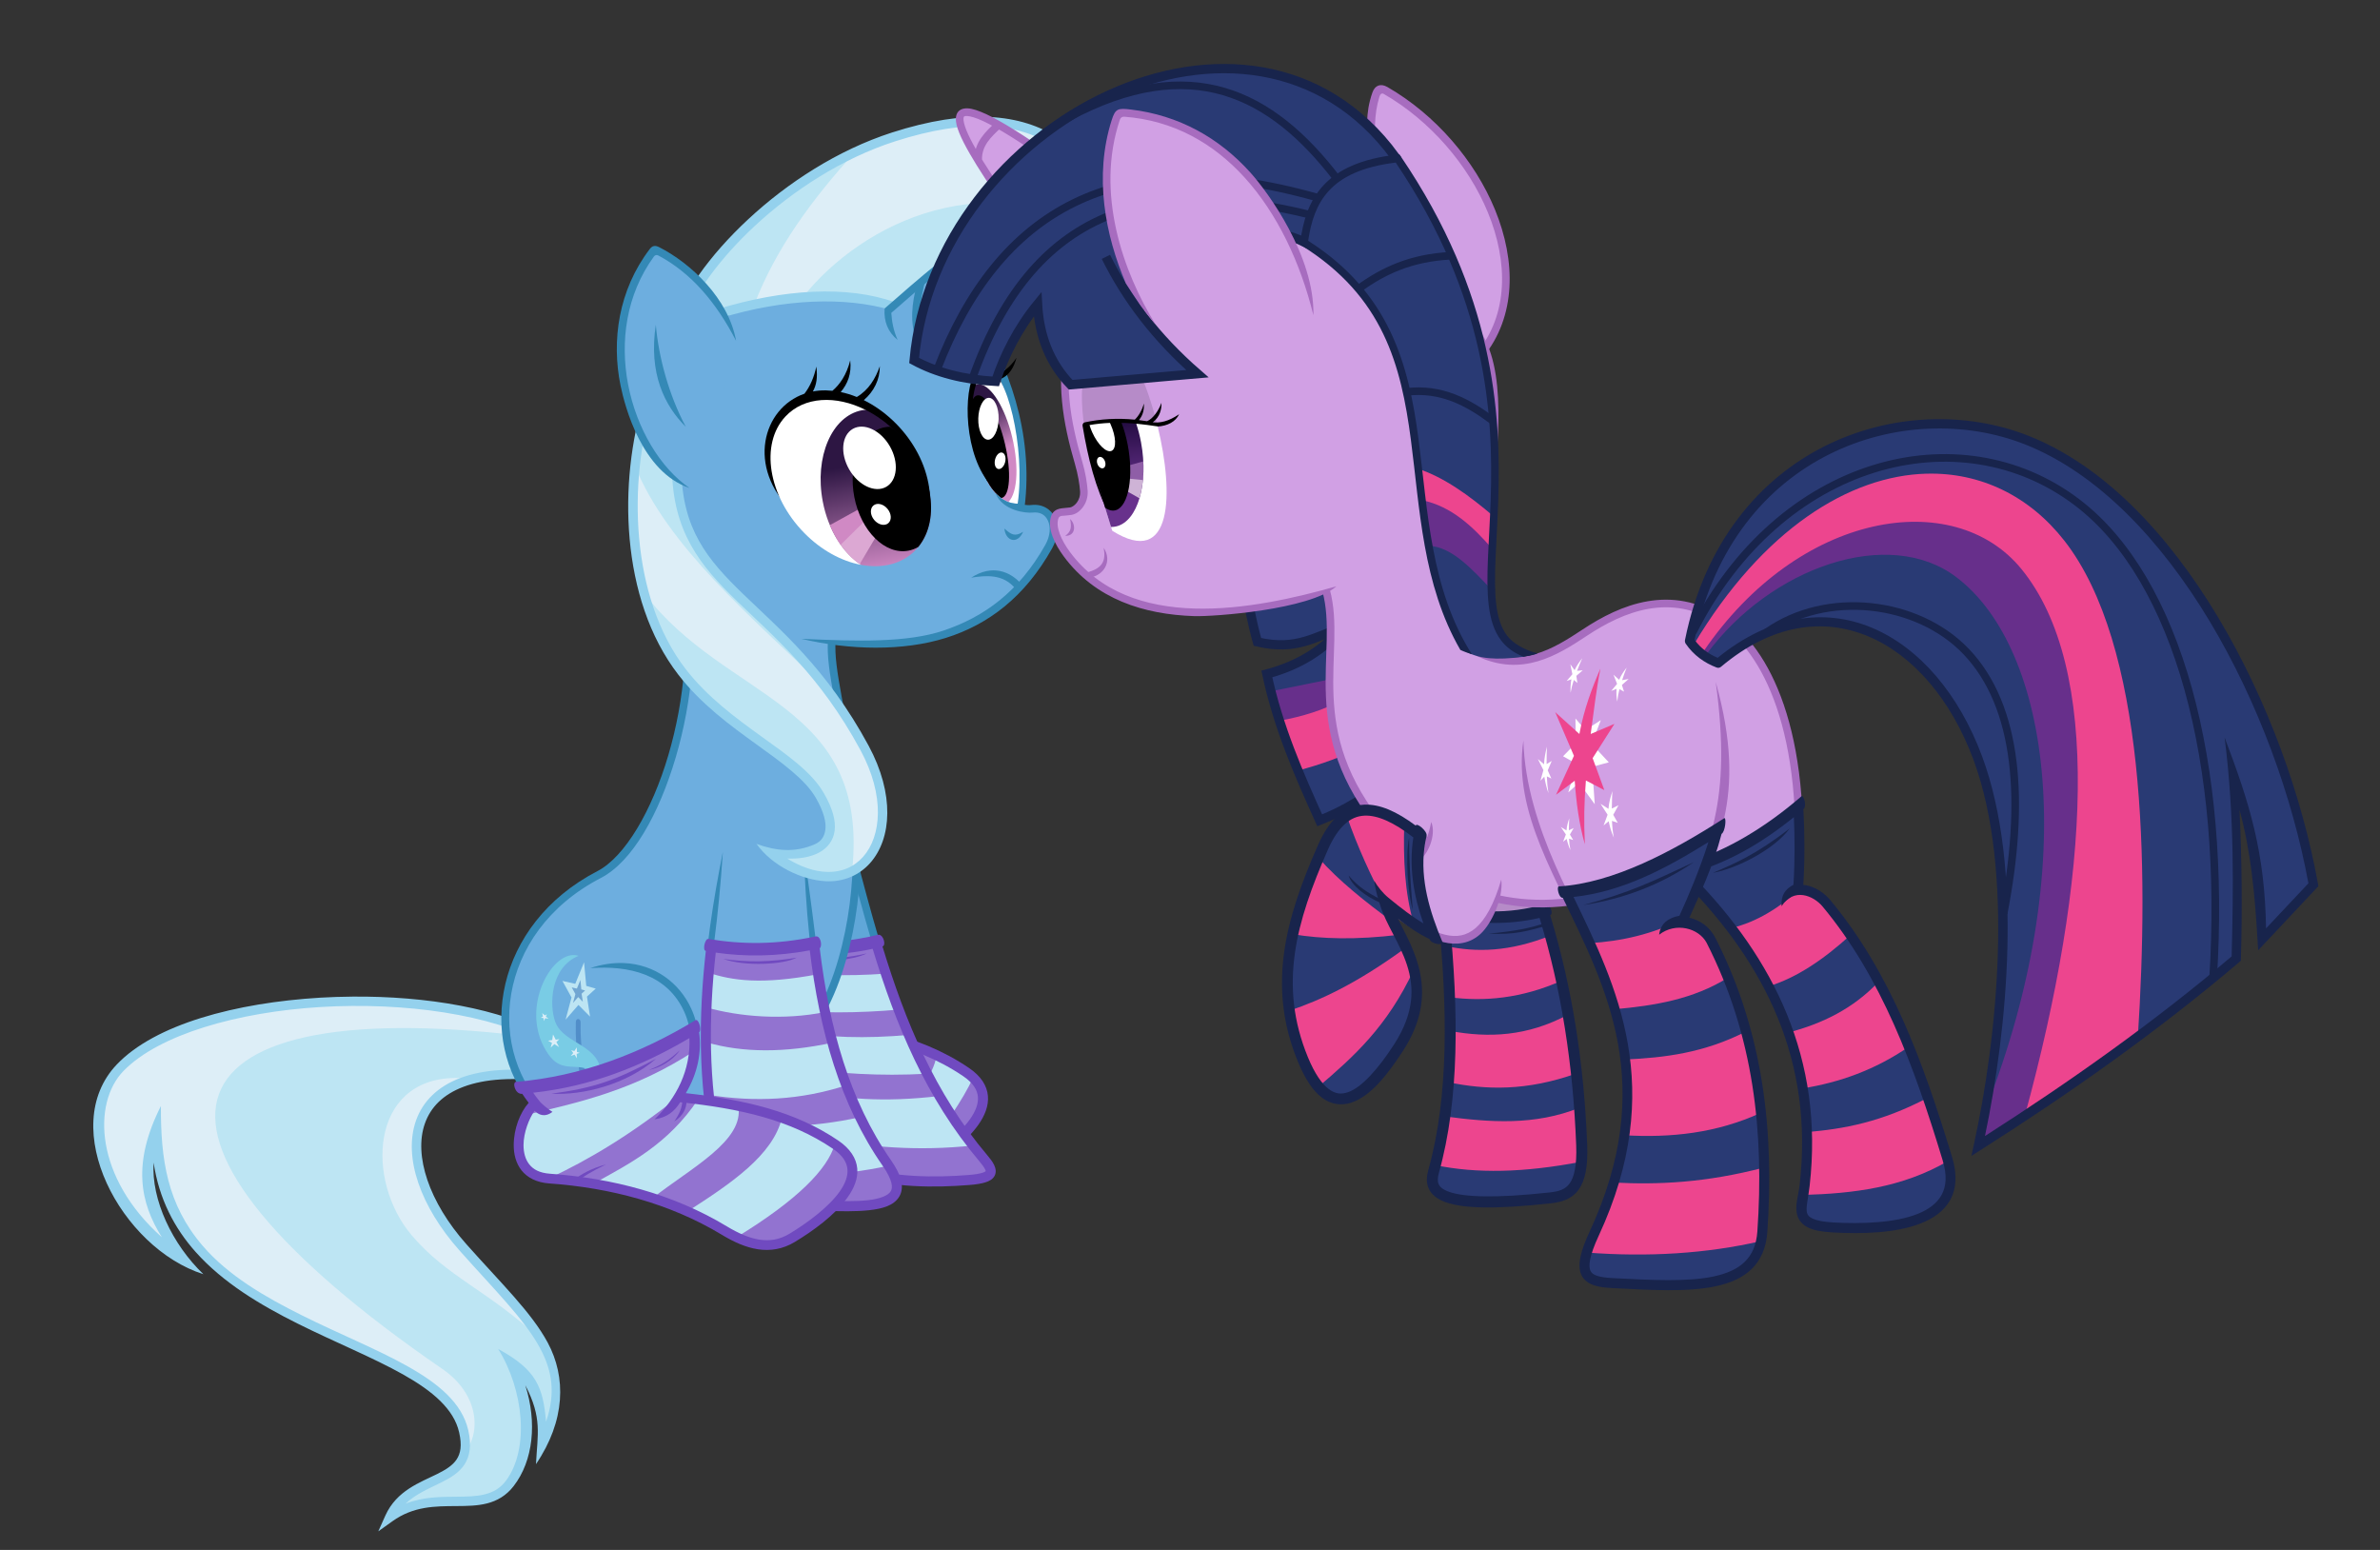 <?xml version="1.0" encoding="UTF-8" standalone="no"?>
<!-- Created with Inkscape (http://www.inkscape.org/) -->
<svg id="svg2" xmlns:rdf="http://www.w3.org/1999/02/22-rdf-syntax-ns#" xmlns="http://www.w3.org/2000/svg" height="560" width="860" version="1.1" xmlns:cc="http://creativecommons.org/ns#" xmlns:xlink="http://www.w3.org/1999/xlink" xmlns:dc="http://purl.org/dc/elements/1.1/">
 <rect width="100%" height="100%" fill="#333333" stroke="none"/>
 <defs id="defs4">
  <linearGradient id="linearGradient3350" y2="90.605" gradientUnits="userSpaceOnUse" x2="-852.89" gradientTransform="matrix(.267 -.173 .146 .521 571.85 463.15)" y1="55.744" x1="-851.83">
   <stop id="stop4505" stop-color="#2d1643" offset="0"/>
   <stop id="stop4507" stop-color="#d089c4" offset="1"/>
  </linearGradient>
  <linearGradient id="linearGradient3354" y2="122.18" gradientUnits="userSpaceOnUse" x2="-848.22" gradientTransform="matrix(.718 -.137 .137 .718 913.32 494.4)" y1="68.105" x1="-847.35">
   <stop id="stop4483" stop-color="#2d1643" offset="0"/>
   <stop id="stop4485" stop-color="#d089c4" offset="1"/>
  </linearGradient>
  <linearGradient id="linearGradient3463" y2="-1044.6" gradientUnits="userSpaceOnUse" x2="1338.8" gradientTransform="matrix(.859 0 0 .859 -745.54 1566.7)" y1="-1073.5" x1="1337">
   <stop id="stop4168" stop-color="#230c41" offset="0"/>
   <stop id="stop4170" stop-color="#68318c" offset="1"/>
  </linearGradient>
 </defs>
 <g id="layer1" transform="translate(0 -492.36)">
  <path id="path4177" style="block-progression:tb;text-indent:0;color:#000000;text-transform:none" d="m247.99 877.54c-6.193 0.206-13.162 1.868-20.375 3.969-9.617 2.8-19.69 6.432-28.844 8.688 9.884 4.608 25.32-5.043 29.562-6.281 9.509-2.776 18.425-4.634 25.188-3.594-0.994-2.402-3.177-2.86-5.531-2.781z" fill="#bb8462"/>
  <path id="path4339" style="block-progression:tb;text-indent:0;color:#000000;text-transform:none" d="m302.21 641.63c-0.45 0.161-0.938 0.093-1.5-0.156-0.562-0.249-1.187-0.689-1.844-1.312l-0.344-0.344-0.344 0.344c-1.42 1.493-2.792 1.994-4.156 2.156-1.89 0.224-2.538-0.084-4.594 0.094 1.511 0.556 3.082 1.017 4.687 0.906 1.48-0.102 2.962-0.812 4.406-2.188 0.592 0.522 1.177 1.014 1.781 1.281 0.721 0.32 1.496 0.392 2.219 0.156 1.446-0.472 2.529-2.091 3.438-5.125-1.732 2.055-1.827 3.498-3.75 4.188z" stroke="#95725b" stroke-width="1px"/>
  <path id="path4341" style="block-progression:tb;text-indent:0;color:#000000;text-transform:none" d="m297.9 647.98c-2.43 0.07-4.388-1.455-6.625-1.875 2.07 1.419 4.213 2.795 6.594 2.875 2.381 0.08 4.89-1.214 7.5-4.781-4.155 2.774-4.564 3.697-7.469 3.781z" stroke="#95725b" stroke-width="1px"/>
  <path id="path4456" fill="#6daedf" d="m219.36 849.5-22.277 40.186 5.678 6.115 34.944-3.058 1.31-28.392z"/>
  <path id="path4454" d="m240.55 864.59c-5.993 4.99-11.697 26.186 5.218 27.395 22.138 1.583 44.039 7.234 63.139 18.785 8.334 5.04 16.508 7.451 24.525 2.609 12.671-7.653 31.635-22.801 15.654-33.657-15.971-10.849-34.894-14.977-57.138-17.22" stroke="#3489b6" stroke-width="2.767" fill="#60a7d8"/>
  <path id="path4859" d="m318.85 866.82 8.27 48.943c2.115-0.358 4.231-1.114 6.324-2.378 12.671-7.653 31.629-22.818 15.648-33.674-9.102-6.183-19.154-10.179-30.242-12.891z" fill="#9273d0"/>
  <path id="path4802" d="m338.52 873.65c-1.803 8.355-6.692 13.316-12.486 17.377l8.675 16.378c5.699-6.857 13.246-17.643 16.918-25.674-0.725-0.693-1.563-1.363-2.54-2.027-3.389-2.303-6.908-4.314-10.567-6.054z" fill="#bde5f3"/>
  <path id="path4912" d="m318.85 866.82 8.27 48.943c2.115-0.358 4.231-1.114 6.324-2.378 12.671-7.653 31.629-22.818 15.648-33.674-9.102-6.183-19.154-10.179-30.242-12.891z" stroke="#704ac0" stroke-width="3.632" fill="none"/>
  <path id="path3776" d="m305.78 793.48c10.936 41.285 20.649 83.227 49.572 117.41 4.1 4.845 4.145 7.074-5.218 7.827-12.272 0.988-27.653 0.96-40.179-3.131l-14.611-14.089-12.523-45.397-8.871-42.788z" stroke="#3489b6" stroke-width="2.767" fill="#60a7d8"/>
  <path id="path4797" d="m316.49 832.74c-14.842 3.226-26.904 3.028-38.133 1.838l4.459 21.512 12.513 45.403 14.621 14.08c12.526 4.091 27.915 4.122 40.187 3.135 9.364-0.754 9.316-2.965 5.216-7.81-19.738-23.326-30.524-50.279-38.863-78.158z" fill="#9273d0"/>
  <path id="path4458" fill="#6daedf" d="m296.67 722.83 3.931 1.747-0.655 8.736-41.278 147.2-43.68-38.22z"/>
  <path id="path4841" d="m280.12 843.01 2.703 13.08 0.243 0.865c11.437 1.617 27.465 1.458 41.647 0.189-1.64-4.293-3.175-8.631-4.621-12.999-14.447 1.052-27.702 0.586-39.971-1.135z" fill="#bde5f3"/>
  <path id="path4839" d="m285.23 864.82 3.729 13.567c13.889 1.705 28.482 2.913 46.052 1.919-2.393-4.601-4.561-9.281-6.594-14.026-15.4 1.396-29.866 1.043-43.187-1.459z" fill="#bde5f3"/>
  <path id="path4837" d="m291.14 886.33 4.189 15.161 2.459 2.378c16.432 2.897 33.749 4.521 53.781 2.378-4.509-5.771-8.509-11.752-12.107-17.891-20.149 2.401-35.415 1.09-48.322-2.027z" fill="#bde5f3"/>
  <path id="path4868" style="block-progression:tb;text-indent:0;color:#000000;text-transform:none" d="m317.55 830.09c-0.116-0.005-0.229-0.003-0.351 0.027-8.479 2.067-16.665 2.847-24.73 2.813-4.013-0.017-5.048 1.567-9.022 1.205l-3.165 0.658-0.135-0.595-3.567 0.757 4.459 21.512 0.027 0.054v0.054l12.513 45.403 0.135 0.486 0.351 0.324 14.621 14.08 0.297 0.297 0.405 0.135c12.941 4.226 28.494 4.214 40.89 3.216 2.412-0.194 4.283-0.487 5.756-0.946 1.473-0.459 2.715-1.119 3.378-2.405 0.664-1.287 0.372-2.73-0.189-3.892s-1.419-2.278-2.486-3.54c-19.013-22.47-29.642-48.405-37.863-75.429 0.009-0.003 0.019 0.003 0.027 0 1.346-0.359 0.383-4.136-1.351-4.216zm-2.216 5.081c8.294 27.309 19.13 53.823 38.647 76.888 0.982 1.161 1.665 2.145 1.973 2.784 0.308 0.639 0.226 0.683 0.243 0.649 0.018-0.034-0.22 0.303-1.243 0.622s-2.676 0.601-4.946 0.784c-12.036 0.969-27.076 0.876-39.133-2.973l-13.918-13.378-12.351-44.836v-0.027l-0.027-0.081-3.892-18.81c10.997 0.965 22.804 0.986 34.647-1.621z" fill="#704ac0"/>
  <path id="path4922" style="block-progression:tb;text-indent:0;color:#000000;text-transform:none" d="m313.17 836.84c-6.302 1.431-12.596 2.108-18.891 1.946l-0.027 0.865c3.795 0.091 13.976-0.223 18.918-2.811z" fill="#704ac0"/>
  <path id="path3770" d="m301.21 720.5c-5.094 16.215 18.52 64.786 3.09 118.64-7.602 26.534-23.674 46.833-61.053 56.603" stroke="#3489b6" stroke-width="2.767" fill="#6daedf"/>
  <path id="path3774" d="m262.55 800.41c-7.171 35.904-10.754 71.492-3.653 105.93 3.468 16.814 12.334 21.819 22.438 21.394 19.815-0.833 53.915 6.087 39.136-15.132-21.572-30.973-27.312-71.163-28.7-113.75" fill="#6daedf"/>
  <path id="path4588" style="block-progression:tb;text-indent:0;color:#000000;text-transform:none" d="m290.39 798.88c1.391 42.687 7.118 83.169 28.944 114.51 1.786 2.564 2.78 4.653 3.162 6.243 0.382 1.589 0.208 2.628-0.297 3.459-1.012 1.663-4.059 2.855-8.486 3.351-8.854 0.993-22.33-0.506-32.431-0.081-4.807 0.202-9.144-0.872-12.756-3.919-3.612-3.046-6.578-8.172-8.27-16.378-5.077-24.618-5.248-49.563-1.967-75.163 0.989-7.719 2.104-18.342 2.913-30.751-7.188 35.99-10.834 71.744-3.675 106.45 1.775 8.609 5.002 14.392 9.216 17.945 4.214 3.553 9.351 4.79 14.648 4.567 9.713-0.408 23.193 1.141 32.647 0.081 4.727-0.53 8.668-1.642 10.513-4.675 0.922-1.517 1.153-3.443 0.649-5.54-0.504-2.097-1.686-4.421-3.594-7.162-6.621-10.879-20.752-29.761-27.071-81.693-1.268-10.418-2.772-21.046-4.144-31.247z" fill="#3489b6"/>
  <path id="path3780" d="m193.38 890.8c-5.993 4.99-11.697 26.186 5.218 27.395 22.138 1.583 44.039 7.234 63.139 18.785 8.334 5.04 16.508 7.451 24.525 2.609 12.671-7.653 31.635-22.801 15.654-33.657-15.971-10.849-34.894-14.977-57.138-17.22" stroke="#3489b6" stroke-width="2.767" fill="#6daedf"/>
  <path id="path3816" d="m197.81 868.1c-39.57-22.03-127.54-17.51-154.36 10.01-13.605 13.956-10.444 46.817 22.694 69.456-12.512-14.592-15.225-31.662-9.735-47.116-1.387 74.169 102.81 72.562 111.15 109.06 4.653 20.385-19.226 14.426-26.747 31.122 16.179-11.636 33.669 0.288 43.444-12.337 8.394-10.841 8.552-28.853 0-44.354 8.67 7.495 12.372 16.133 11.48 30.265 14.723-29.123-3.329-42.881-28.476-71.2-27.381-30.837-24.275-69.586 32.65-61.339" fill="#bde5f3"/>
  <path id="path4450" d="m127.26 854.14c-34.285 0.294-68.716 8.492-83.807 23.972-13.605 13.956-10.463 46.817 22.675 69.456-12.512-14.592-15.219-31.68-9.729-47.133-1.387 74.169 102.83 72.58 111.16 109.08 0.703 3.08 0.742 5.548 0.297 7.594 6.097-7.009 5.215-21.056-7.973-30.107-121.26-83.22-105.27-136.11 28.46-120.45l-0.189-2.973c-16.755-6.549-38.793-9.621-60.889-9.432z" fill="#ddeef7"/>
  <path id="path4452" d="m164.39 881.84c-30.727 0.388-32.31 37.128-15.675 56.781 12.837 15.166 27.61 19.93 46.511 37.566-6.033-9.925-16.225-19.958-27.972-33.188-21.571-24.293-24.218-53.485 3.459-60.754-2.232-0.293-4.339-0.43-6.324-0.405z" fill="#ddeef7"/>
  <path id="path4600" style="block-progression:tb;text-indent:0;color:#000000;text-transform:none" d="m127.23 852.45c-3.838 0.035-7.67 0.15-11.486 0.378-30.524 1.83-59.63 9.581-73.51 24.107-21.747 22.76 1.513 66.377 31.266 75.812-11.255-10.765-18.883-26.937-17.996-40.327 1.962 13.144 7.529 23.726 15.242 32.35 9.938 11.111 23.297 19.081 36.836 25.837 13.539 6.755 27.283 12.294 38.052 18.35 10.769 6.056 18.357 12.54 20.269 20.918 1.098 4.809 0.503 7.664-0.919 9.81s-3.913 3.709-7 5.243c-6.173 3.068-14.663 5.973-18.729 14.999l-2.567 5.729 5.108-3.648c7.634-5.49 15.498-5.434 23.134-5.486 3.818-0.026 7.568-0.064 11.108-0.973 3.539-0.909 6.869-2.766 9.54-6.216 7.17-9.261 8.506-23.093 4.243-36.458 6.189 11.836 4.391 17.723 3.851 28.499 10.707-15.768 10.916-31.481 4.257-43.877-5.924-11.028-16.901-21.508-29.431-35.62-13.437-15.132-19.085-32.057-14.945-43.646 2.07-5.795 6.48-10.402 13.972-13.216 7.493-2.814 18.09-3.71 32.134-1.676l0.486-3.351c-14.419-2.089-25.565-1.231-33.809 1.865-8.244 3.096-13.573 8.526-15.972 15.242-4.799 13.433 1.676 31.32 15.621 47.025 12.616 14.208 23.353 24.738 28.972 34.998 4.587 8.375 5.903 16.516 2.351 26.945-1.086-12.353-3.321-18.724-17.293-26.298 9.204 14.73 11.34 36.005 2.888 47.486-2.146 2.915-4.707 4.257-7.702 5.027-2.995 0.769-6.498 0.839-10.297 0.865-5.628 0.038-11.979 0.037-18.377 2.513 3.7-3.488 8.481-5.47 12.972-7.702 3.242-1.611 6.315-3.414 8.297-6.405 1.982-2.991 2.634-7.021 1.405-12.405-2.253-9.87-10.822-16.882-21.891-23.107-11.069-6.225-24.862-11.755-38.241-18.432-13.38-6.676-26.546-14.31-35.809-25.08-12.895-14.992-15.208-31.28-15.125-50.55-10.444 20.712-7.529 34.894 0.342 47.415-24.195-21.495-25.197-48.452-13.837-60.105 12.803-13.133 41.234-21.278 71.294-23.08 30.059-1.802 61.767 2.619 81.05 13.351l1.649-2.946c-17.759-9.883-44.538-14.406-71.402-14.161z" fill="#94d1ed"/>
  <path id="path3786" d="m197.55 895.54c-23.839-22.265-20.198-66.917 18.961-87.204 21.365-11.068 38.714-67.862 30.343-104.81-12.344-54.474-4.779-74.707 11.005-93.487 21.322-25.37 72.234-30.399 94.521-1.858 10.021 15.47 19.931 40.449 16.435 67.499l-66.033 41.895" fill="#6daedf"/>
  <path id="path4594" style="block-progression:tb;text-indent:0;color:#000000;text-transform:none" d="m304.68 587.52c-18.52 0.877-36.908 8.582-47.889 21.648-7.979 9.494-13.986 19.545-16.351 34.025-2.364 14.48-1.14 33.313 5.054 60.646 4.106 18.122 1.906 41.391-4 61.402-5.906 20.012-15.66 36.703-25.62 41.863-37.303 19.326-43.496 60.989-23.648 84.763 2.603 3.118 3.987 3.044 6.27 2.665-23.113-21.587-19.806-65.047 18.648-84.969 11.405-5.909 21.009-23.15 27.026-43.538 6.017-20.388 8.292-43.959 4.027-62.781-6.15-27.142-7.305-45.668-5.027-59.619 2.278-13.95 7.951-23.388 15.756-32.674 10.341-12.304 28.052-19.83 45.89-20.675 17.799-0.843 35.591 4.904 46.403 18.675 9.8 15.128 19.476 39.57 16.269 65.943l-65.456 41.511 1.486 2.351 66.051-41.89 0.541-0.351 0.081-0.649c3.552-27.487-6.484-52.738-16.648-68.429l-0.027-0.054-0.054-0.054c-11.482-14.705-30.261-20.687-48.781-19.81z" fill="#3489b6"/>
  <path id="path3784" d="m289.74 723.22c37.805 5.591 69.93 1.02 89.194-33.365 4.022-7.178 0.792-14.54-6.161-13.661-4.566 0.577-9.038-1.428-13.368-4.829" fill="#6daedf"/>
  <path id="path4638" d="m307.22 622.56c-1.319 5.276-3.823 8.815-6.432 10.999-1.577-0.161-3.131-0.205-4.675-0.081-0.808 0.065-1.607 0.179-2.378 0.324 1.266-2.327 1.769-5.034 1.243-9-0.828 3.836-2.198 7.099-4.297 9.81-15.125 5.237-20.977 26.525-4.432 42.511l49.106 3.621c3.982-18.559-8.331-36.433-23.215-43.809 3.674-3.178 5.799-7.421 5.784-12.27-1.598 4.536-4.058 8.615-8.324 11.135-1.917-0.782-3.863-1.377-5.811-1.784 2.523-2.993 3.983-6.669 3.432-11.459z"/>
  <path id="path3790" fill="#fff" d="m290.59 684.9c6.186 6.3 13.511 10.218 20.493 11.534 12.618-9.3 7.413-43.794 1.708-55.965-10.763-5.395-22.22-4.867-28.992 2.385-9.286 9.945-6.246 28.769 6.791 42.046z"/>
  <path id="path3806" d="m336.12 607.29c22.508-19.874 42.043-12.357 50.998 5.301 11.781 23.228 5.214 48.873 14.558 67.77 8.359 16.906 32.657-2.069 20.793-24.441 0.104 5.087-0.573 11.51-3.326 15.298-5.813 7.999-12.345 5.053-13.276-8.294-1.732-24.862 4.372-52.407-0.359-76.613-7.19-36.791-28.847-61.818-82.722-44.445-38.656 12.465-72.001 47.002-78.291 69.261l15.207-5.418c23.723-7.253 45.806-8.221 62.549-2.231" fill="#bde5f3"/>
  <path id="path4444" d="m353.71 536.24c-8.888 0.063-19.132 1.821-30.917 5.621-4.73 1.525-9.387 3.39-13.918 5.513-15.236 16.753-28.424 34.535-36.295 54.97 5.994-1.283 11.846-2.113 17.459-2.513 21.168-26.857 67.963-50.354 114.08-19.783-6.456-25.551-21.015-44.017-50.403-43.809z" fill="#ddeef7"/>
  <path id="path4660" d="m359.41 614.45c-0.077 3.633-1.549 7.714-3.378 10.026-0.696 0.009-1.389 0.247-2.054 0.703 0.194-2.904-0.798-5.936-1.595-7.243 0.098 2.723 0.198 6.327-0.676 10.162-0.004 0.019-0.023 0.035-0.027 0.054-3.958 8.728-2.67 32.803 8.694 41.67l1.71-38.292c-0.181-0.78-0.432-1.491-0.703-2.162 3.206-1.262 4.953-4.092 5.919-7.729-2.414 3.577-4.955 5.211-6.838 5.892-0.727-1.163-1.586-2.005-2.513-2.513 1.647-2.591 2.817-7.2 1.459-10.567z"/>
  <path id="path3792" fill="#fff" d="m367.73 674.37c2.928-20.258-4.125-48.904-10.859-47.979-1.888 0.259-3.311 2.143-4.255 5.027 0.905 8.183 5.978 24.779 4.22 35.088 2.658 4.655 6.278 7.801 10.895 7.864z"/>
  <path id="path4446" d="m360.71 588.21c-10.121 0.239-21.995 5.513-33.701 16.567l9.108 2.513c22.508-19.874 42.042-12.36 50.997 5.297 0.055 0.108 0.108 0.216 0.162 0.324-2.368-16.144-12.854-25.026-26.566-24.701z" fill="#ddeef7"/>
  <path id="path4566" style="block-progression:tb;text-indent:0;color:#000000;text-transform:none" d="m357.55 534.63c-9.98-0.496-21.656 1.232-35.268 5.621-19.626 6.329-37.804 18.201-51.916 31.323-14.112 13.121-24.19 27.419-27.485 39.079l-0.892 3.162 3.081-1.108 15.134-5.378 0.081-0.027c23.451-7.156 45.176-7.662 61.402-3.015l1.753-2.699c-17.239-6.168-40.274-4.828-64.236 2.498l-0.027 0.027h-0.027l-11.918 4.243c3.869-10.139 12.983-22.721 25.431-34.296 13.797-12.828 31.616-24.457 50.646-30.593 26.65-8.594 44.912-6.629 57.43 1.703s19.586 23.304 23.134 41.457c4.632 23.701-1.433 51.179 0.324 76.402 0.484 6.938 2.272 11.597 5.648 13.513 1.688 0.958 3.762 0.974 5.594 0.162 1.832-0.812 3.51-2.325 5.081-4.486 1.654-2.276 2.567-5.168 3.081-8.135 1.404 7.484-1.241 13.843-5.108 17.567-2.545 2.45-5.571 3.69-8.243 3.486-2.672-0.203-5.163-1.69-7.054-5.513-4.468-9.036-5.188-19.973-6.189-31.674-1.001-11.701-2.317-24.183-8.378-36.133-4.658-9.184-12.197-15.908-21.621-17.621-9.424-1.712-20.484 1.67-31.998 11.837l2.243 2.513c10.993-9.707 20.951-12.518 29.161-11.026 8.209 1.492 14.918 7.363 19.215 15.837 5.72 11.278 7.003 23.238 8 34.89 0.997 11.652 1.665 23.002 6.54 32.863 2.289 4.63 5.973 7.084 9.837 7.378 3.865 0.294 7.864-1.309 10.837-4.405 9.894-10.304 8.342-22.289-0.099-34.653 1.207 8.445 0.707 15.526-2.955 20.789-1.298 1.865-2.673 2.937-3.729 3.405-1.057 0.468-1.753 0.42-2.54-0.027-1.575-0.894-3.526-4.374-3.973-10.783-1.707-24.502 4.451-52.124-0.378-76.834-3.642-18.638-10.989-34.583-24.566-43.619-6.788-4.518-15.073-7.234-25.053-7.729z" fill="#94d1ed"/>
  <path id="path3798" d="m338.29 628.09c10.09-13.625 19.968-27.374 27.673-42.432 7.685-15.017 4.781-18.479-7.011-11.069-13.261 8.334-25.773 19.216-38.373 30.256 0.178 3.327 0.924 6.764 3.176 10.2" fill="#6daedf"/>
  <path id="path3800" style="block-progression:tb;text-indent:0;color:#000000;text-transform:none" d="m355.41 575.84c-1.454 4.879-1.93 8.914-0.919 12.081 1.011 3.166 3.782 5.211 7.648 5.567l0.27-2.757c-3.138-0.289-4.558-1.417-5.27-3.648-0.713-2.231-0.303-7.128 1.073-11.745z" fill="#3489b6"/>
  <path id="path3802" style="block-progression:tb;text-indent:0;color:#000000;text-transform:none" d="m344.72 583.86c-1.762 6.751-2.426 11.773-1.17 16.092 0.628 2.16 1.867 3.978 3.784 5.054 1.916 1.076 3.51 1.393 6.502 1.027l1.066-2.73c-2.615 0.321-4.981-0.01-6.216-0.703-1.235-0.693-2.006-1.78-2.486-3.432-0.961-3.304-0.13-10.05 1.583-16.613z" fill="#3489b6"/>
  <path id="path3804" style="block-progression:tb;text-indent:0;color:#000000;text-transform:none" d="m331.63 594.27c-2.439 7.727-2.668 15.078-0.676 20.431 0.996 2.677 2.588 4.864 4.784 6.216 2.196 1.351 3.787 1.786 6.841 1.135l1.517-2.857c-2.501 0.533-5.368 0.33-6.926-0.629s-2.785-2.591-3.621-4.838c-1.672-4.493-1.287-13.27 1.012-20.551z" fill="#3489b6"/>
  <path id="path3814" d="m234.32 636.98c-9.075 29.004-8.514 71.393 12.102 98.108 16.102 20.865 41.664 30.495 49.83 44.684 12.289 21.353-8.675 22.639-18.073 20.358 29.306 23.755 52.612-3.521 34.225-37.554-29.742-55.05-67.327-55.843-67.908-101.12" fill="#bde5f3"/>
  <path id="path3818" style="block-progression:tb;text-indent:0;color:#000000;text-transform:none" d="m208.07 861.67c-0.255 10.59 1.298 20.23 3.919 29.593 0.486 1.736 1.895 0.524 1.676-0.459-2.067-9.238-4.11-18.738-3.865-29.134 0.03-1.278-1.689-1.704-1.73 0z" fill="#518ec9"/>
  <path id="path3782" d="m213.73 843.46c32.587-10.913 52.343 30.113 23.481 53.485" fill="#6daedf"/>
  <path id="path3820" fill="#bde5f3" d="m207.87 847.82 3.173-7.771 0.799 8.522 3.425 0.982-3.169 2.877 1.117 7.256-4.2-4.235-4.639 5.322 2.137-8.031-3.277-5.962z"/>
  <path id="path3822" d="m208.46 849.54 1.274-3.119 0.321 3.421 1.375 0.394-1.272 1.155 0.448 2.913-1.686-1.7-1.862 2.136 0.858-3.224-1.315-2.393z" fill="#71a6d2"/>
  <path id="path3824" d="m209.06 837.72c-9.048-3.054-21.483 18.268-11.773 34.25 6.243 10.277 11.529 1.963 19.972 9.66 0.339-12.127-13.532-11.671-16.625-20.079-2.218-6.033-1.785-19.677 8.425-23.831z" fill="#79cce5"/>
  <path id="path3830" d="m312.71 640.42c-0.413 0.041-0.831 0.083-1.243 0.162-10.898 2.083-17.246 16.864-14.161 32.998 1.975 10.331 7.351 18.714 13.81 22.864 7.716 1.443 15.02-0.297 19.891-5.513 9.286-9.945 6.253-28.776-6.783-42.052-3.555-3.621-7.486-6.454-11.513-8.459z" fill="url(#linearGradient3354)"/>
  <path id="path3842" d="m313.93 677.64-11.729 9.108c2.34 3.983 5.254 7.228 8.459 9.405l7.432-12.513-4.162-6z" fill="#dca8d3"/>
  <path id="path3832" d="m353.49 631.21c-0.29 0.015-0.56 0.068-0.838 0.162-0.499 1.503-0.866 3.281-1.101 5.244 2.161 7.87 5.085 19.487 5.275 29.871 1.972 3.458 4.476 6.084 7.528 7.233 3.55-3.303 3.964-14.382 0.838-25.539-2.872-10.25-7.803-17.166-11.702-16.972z" fill="url(#linearGradient3350)"/>
  <path id="path3840" d="m313.66 674.5-13.783 7.594c1.088 2.602 2.405 4.972 3.892 7.081l11.459-11.27-1.567-3.405z" fill="#d089c4"/>
  <path id="path3834" d="m321.22 646.56c-0.527 0.023-1.069 0.087-1.595 0.189-8.416 1.635-13.308 12.936-10.918 25.242 2.39 12.306 11.15 20.958 19.567 19.323 1.27-0.247 2.471-0.695 3.567-1.351 0.008-0.01 0.019-0.017 0.027-0.027 8.222-10.163 5.123-28.435-7.494-41.284-0.806-0.82-1.8-1.353-2.641-2.092-0.173-0.001-0.341-0.009-0.513 0z"/>
  <path id="path3836" d="m-852.86 87.929c0 7.495-4.237 13.571-9.464 13.571s-9.464-6.076-9.464-13.571c0-7.495 4.237-13.571 9.464-13.571s9.464 6.076 9.464 13.571z" transform="matrix(.777 -.441 .444 .772 945.18 209.62)" fill="#fff"/>
  <path id="path3838" d="m-848.57 115.79c0 3.156-1.919 5.714-4.286 5.714s-4.286-2.558-4.286-5.714 1.919-5.714 4.286-5.714 4.286 2.558 4.286 5.714z" transform="matrix(.563 -0.466 0.466 .563 744.48 215.59)" fill="#fff"/>
  <path id="path3844" d="m353.47 635.18c-0.1 0-0.2 0.01-0.297 0.027-0.665 0.118-1.219 0.634-1.649 1.432-1.373 11.605 1.93 29.639 10.27 35.674 0.018-0.003 0.036 0.003 0.054 0 3.116-0.554 3.692-9.297 1.297-19.54-2.32-9.922-6.578-17.627-9.675-17.594z"/>
  <path id="path3846" d="m-792.32 63.375c0 7.545-2.918 13.661-6.518 13.661s-6.518-6.116-6.518-13.661c0-7.545 2.918-13.661 6.518-13.661 3.6 0 6.518 6.116 6.518 13.661z" transform="matrix(.564 .012 -.013 .554 808.54 618.14)" fill="#fff"/>
  <path id="path3848" d="m-792.32 63.375c0 7.545-2.918 13.661-6.518 13.661s-6.518-6.116-6.518-13.661c0-7.545 2.918-13.661 6.518-13.661 3.6 0 6.518 6.116 6.518 13.661z" transform="matrix(.281 .062 -.051 .217 589.09 694.62)" fill="#fff"/>
  <path id="path3850" style="block-progression:tb;text-indent:0;color:#000000;text-transform:none" d="m362.94 683.34c0.354 4.405 4.646 5.993 6.77 1.142-2.922 1.893-4.297 1.077-6.77-1.142z" fill="#3489b6"/>
  <path id="path4460" d="m229.47 660.8c-1.588 14.922-0.808 31.021 3.243 45.836 29.683 39.293 81.731 38.899 75.185 100.48 11.479-5.849 15.604-23.96 4.486-44.538-4.301-7.96-8.75-14.766-13.243-20.756-28.156-26.935-57.951-52.175-69.672-81.023z" fill="#ddeef7"/>
  <path id="path4582" style="block-progression:tb;text-indent:0;color:#000000;text-transform:none" d="m232.71 636.49c-9.221 29.47-8.756 72.23 12.378 99.617 8.238 10.675 18.81 18.393 28.242 25.188 9.432 6.795 17.673 12.746 21.458 19.323 2.965 5.152 3.777 8.906 3.459 11.459-0.318 2.553-1.54 4.295-3.729 5.27-7.262 3.235-14.154 2.447-21.157-0.074 5.688 7.966 16.34 13.04 25.021 13.479 6.474 0.328 12.139-2.183 16.053-6.594 7.829-8.822 8.857-24.932-0.568-42.376-15.01-27.783-32.073-41.977-45.187-54.646s-22.228-23.527-22.512-45.7l-3.378 0.054c0.296 23.106 10.28 35.269 23.539 48.079 13.26 12.81 29.861 26.542 44.592 53.808 8.962 16.588 7.527 31.153 0.973 38.539-3.277 3.693-7.79 5.692-13.351 5.459-4.171-0.174-8.953-1.645-14.08-4.811 3.975 0.129 8.247-0.354 11.702-2.27 2.783-1.543 4.982-4.188 5.432-7.81 0.451-3.622-0.713-8.016-3.892-13.54-4.38-7.611-12.988-13.594-22.404-20.377-9.416-6.784-19.702-14.322-27.566-24.512-20.098-26.043-20.739-68.025-11.81-96.563z" fill="#94d1ed"/>
  <path id="path3810" d="m267.23 614.89c-7.704-14.957-17.588-26.36-30.711-32.485-19.899 25.178-12.853 60.928 3.453 79.804 2.594 3.003 6.736 5.194 9.805 5.688" fill="#6daedf"/>
  <path id="path3812" style="block-progression:tb;text-indent:0;color:#000000;text-transform:none" d="m236.98 609.7c-2.678 17.635 3.186 29.283 10.833 36.882-6.033-11.277-9.824-25.032-10.833-36.882z" fill="#3489b6"/>
  <path id="path4517" d="m207.54 872.13 0.865-1.333 0.072 1.658 1.009 0.288-1.117 0.396 0.108 1.603-0.865-1.333-1.369 0.486 0.901-1.063-0.739-1.027z" fill="#ddeef7"/>
  <path id="path4517-7" d="m199.54 868.14 0.293-2.021 0.974 1.896 1.333-0.205-1.091 1.062 0.987 1.814-1.725-1.092-1.337 1.303 0.481-1.724-1.414-0.802z" fill="#ddeef7"/>
  <path id="path4517-4" d="m196.22 859.61-0.312-1.205 0.995 0.836 0.701-0.43-0.363 0.855 0.983 0.787-1.228-0.207-0.444 1.048-0.137-1.083-0.984-0.117z" fill="#ddeef7"/>
  <path id="path4548" style="block-progression:tb;text-indent:0;color:#000000;text-transform:none" d="m225.31 840.32c-3.768-0.139-7.809 0.425-12.026 1.838 13.936-1.023 27.77 2.128 33.971 15.783 6.386 14.062-2.053 29.823-9.162 40.079 14.859-12.033 17.339-28.861 11.675-41.241-4.248-9.285-13.153-16.042-24.458-16.459z" fill="#3489b6"/>
  <path id="path4560" style="block-progression:tb;text-indent:0;color:#000000;text-transform:none" d="m359.76 670.65c2.675 6.454 11.319 7.136 13.193 6.915 2.976-0.352 4.8 0.859 5.756 3 0.956 2.141 0.862 5.346-0.973 8.621-9.484 16.929-22.096 26.084-36.863 31.025-13.058 4.369-30.809 3.903-51.322 2.959 17.484 4.122 36.692 4.527 52.16-0.31 15.467-4.837 28.651-14.867 38.43-32.323 2.187-3.903 2.472-7.993 1.081-11.108-1.391-3.115-4.641-5.098-8.621-4.594-0.917 0.116-1.904-0.018-2.904-0.145-0.331-0.042-1.318-0.344-1.65-0.343-3.63 0.009-5.625-1.311-8.288-3.697z" fill="#3489b6"/>
  <path id="path4606" style="block-progression:tb;text-indent:0;color:#000000;text-transform:none" d="m368.6 569.52c-0.899-0.155-1.837-0.058-2.865 0.216-2.056 0.548-4.503 1.784-7.513 3.675-13.389 8.414-25.963 19.362-38.566 30.404-0.351 4.618 1.155 8.52 4.697 11.36-1.627-3.637-2.064-6.813-2.292-9.765 12.404-10.865 24.684-21.518 37.62-29.647 2.885-1.813 5.219-2.934 6.783-3.351 0.782-0.209 1.353-0.218 1.676-0.162 0.322 0.055 0.389 0.1 0.486 0.243 0.195 0.286 0.392 1.541-0.189 3.703-0.581 2.162-1.807 5.134-3.703 8.837-7.643 14.935-17.484 28.627-27.566 42.241 8.748-4.03 25.87-32.924 30.026-40.971 1.961-3.798 3.252-6.898 3.919-9.378 0.667-2.479 0.828-4.469-0.216-6-0.522-0.765-1.398-1.251-2.297-1.405z" fill="#3489b6"/>
  <path id="path4632" style="block-progression:tb;text-indent:0;color:#000000;text-transform:none" d="m350.94 701.07c7.631-4.939 13.991-2.132 17.748 1.905l-1.641 2.265c-4.442-5.743-11.067-4.934-16.106-4.17z" fill="#3489b6"/>
  <path id="path4792" d="m294.12 833.03c-12.581 3.156-24.944 3.623-37.052 1.108-2.89 24.427-3.032 48.572 1.838 72.186 3.468 16.814 12.328 21.829 22.431 21.404 19.815-0.833 53.912 6.085 39.133-15.134-15.685-22.52-22.992-49.917-26.35-79.564z" fill="#9273d0"/>
  <path id="path4824" d="m255.06 868.9c0.066 6.385 0.382 12.729 1.027 19.053 16.572 2.676 33.128 1.932 49.7-3.459-1.904-4.993-3.533-10.144-4.973-15.405-17.131 3.69-32.424 3.72-45.754-0.189z" fill="#bde5f3"/>
  <path id="path4826" d="m256.06 843.84c-0.364 4.177-0.638 8.356-0.811 12.513 11.851 3.361 27.881 4.716 42.863 1.676-0.957-4.484-1.777-9.049-2.486-13.675-20.509 3.896-31.063 2.261-39.566-0.513z" fill="#bde5f3"/>
  <path id="path4822" d="m310.76 896c-17.742 4.023-35.472 3.832-53.214 2.919 0.401 2.471 0.844 4.945 1.351 7.405 0.788 3.82 1.839 7.026 3.135 9.702 21.571 1.859 41.539 1.453 59.051-2.486-0.205-0.315-0.393-0.618-0.622-0.946-3.674-5.275-6.891-10.818-9.702-16.594z" fill="#bde5f3"/>
  <path id="path4866" style="block-progression:tb;text-indent:0;color:#000000;text-transform:none" d="m295.04 830.68c-0.117-0.009-0.249-0.001-0.378 0.027-13.98 3.011-26.711 2.939-38.674 0.892-1.268-0.217-2.209 4.12-0.973 4.351 0.009 0.002 0.018-0.002 0.027 0-2.676 23.871-2.704 47.551 2.081 70.753 1.788 8.672 5.045 14.553 9.351 18.188 4.306 3.635 9.571 4.874 14.945 4.648 9.653-0.406 23.126 1.152 32.674 0.081 4.774-0.536 8.863-1.644 10.837-4.892 0.987-1.624 1.199-3.661 0.676-5.838-0.523-2.176-1.721-4.556-3.648-7.324-15.061-21.624-22.309-47.954-25.755-76.591 0.925-0.617 0.491-4.171-1.162-4.297zm-2.432 5.054c3.503 28.866 10.893 55.656 26.377 77.888 1.767 2.537 2.745 4.598 3.108 6.108 0.363 1.51 0.17 2.383-0.27 3.108-0.881 1.449-3.755 2.671-8.135 3.162-8.76 0.983-22.269-0.508-32.431-0.081-4.73 0.199-8.942-0.841-12.459-3.811-3.517-2.97-6.428-8.019-8.108-16.161-4.674-22.663-4.68-45.86-2.054-69.402 10.539 1.546 22.05 1.421 33.971-0.811z" fill="#704ac0"/>
  <path id="path4780" d="m250.55 863.63c-21.778 14.678-42.02 20.154-61.51 21.107 1.234 2.165 2.636 4.237 4.216 6.189-5.94 5.2-11.432 26.069 5.351 27.269 22.138 1.583 44.032 7.232 63.132 18.783 8.334 5.04 16.495 7.464 24.512 2.622 12.671-7.653 31.656-22.818 15.675-33.674-15.919-10.814-34.794-14.94-56.943-17.188 5.72-8.095 7.224-17.132 5.567-25.107z" fill="#9273d0"/>
  <path id="path4807" d="m282.55 896.25c-3.236 13.518-18.431 23.73-34.133 33.809 4.56 2.025 9.018 4.315 13.324 6.919 1.473 0.891 2.943 1.704 4.405 2.405 22.188-13.568 32.891-24.637 35.512-33.62-5.957-4.011-12.308-7.109-19.107-9.513z" fill="#bde5f3"/>
  <path id="path4809" d="m252.25 889.57c-10.774 16.104-24.398 23.078-37.89 30.485 7.277 1.206 14.464 2.918 21.458 5.189 13.537-10.712 33.325-20.712 30.944-33.296-4.664-0.964-9.498-1.74-14.513-2.378z" fill="#bde5f3"/>
  <path id="path4811" d="m251.09 871.98c-21.765 14.244-41.315 18.561-60.943 23.188-4.076 7.9-5.21 21.8 8.108 22.999 14.418-6.711 29.743-15.877 46.727-29.431 3.793-5.368 5.715-11.144 6.108-16.756z" fill="#bde5f3"/>
  <path id="path4855" style="block-progression:tb;text-indent:0;color:#000000;text-transform:none" d="m251.52 860.9c-0.072 0.006-0.144 0.01-0.216 0.054-19.56 11.934-41.727 20.422-64.78 22.269-1.532 0.123-0.444 4.551 2.108 4.351 0.027-0.002 0.054 0.002 0.081 0 0.731 1.106 1.52 2.182 2.324 3.243-3.097 3.478-5.388 9.344-5.405 15.242-0.01 3.287 0.761 6.574 2.838 9.189 2.077 2.615 5.432 4.376 9.999 4.702 21.921 1.567 43.543 7.166 62.348 18.54 4.279 2.588 8.599 4.559 13.026 5.243 4.428 0.684 8.975 0.005 13.324-2.622 6.444-3.892 14.487-9.624 19.107-16.134 2.31-3.255 3.808-6.774 3.486-10.432-0.321-3.657-2.549-7.167-6.838-10.081-15.615-10.607-33.996-14.809-55.105-17.134 4.29-7.167 5.787-14.884 4.811-21.999 1.001-0.614-0.03-4.521-1.108-4.432zm-2.405 6.54c0.495 11.444-4.584 21.618-12.621 29.35 4.455-0.636 7.218-2.811 9.297-6.189 21.59 2.259 39.817 6.379 55.132 16.783 3.701 2.514 5.079 4.981 5.297 7.459 0.218 2.478-0.815 5.231-2.838 8.081-4.044 5.699-11.826 11.4-18.053 15.161-3.668 2.216-7.205 2.74-10.945 2.162-3.741-0.578-7.674-2.331-11.729-4.784-19.394-11.729-41.561-17.428-63.916-19.026-3.824-0.273-6.058-1.58-7.486-3.378s-2.089-4.27-2.081-7c0.013-4.499 2.017-9.6 4-12.378 1.345 1.4 3.617 2.576 6.459 0.405-1.159-0.721-2.914-2.049-4.27-3.378l-0.73-0.892c-0.693-0.856-1.349-1.746-1.973-2.648 20.748-2.275 38.754-9.325 56.457-19.729z" fill="#704ac0"/>
  <path id="path4914" style="block-progression:tb;text-indent:0;color:#000000;text-transform:none" d="m218.99 913.08c-5.583 1.466-9.253 3.776-11.493 5.434l1.169 0.593c2.044-1.557 4.844-3.392 10.324-6.027z" fill="#704ac0"/>
  <path id="path4916" style="block-progression:tb;text-indent:0;color:#000000;text-transform:none" d="m237.05 874.9c-14.523 7.765-22.327 10.58-37.828 12.619 11.237 0.658 27-3.197 37.828-12.619z" fill="#704ac0"/>
  <path id="path4918" style="block-progression:tb;text-indent:0;color:#000000;text-transform:none" d="m246.59 889.87c-0.139 2.616-0.851 4.58-2.946 7.68 3.104-1.959 4.463-4.734 4.412-7.273z" fill="#704ac0"/>
  <path id="path4920" style="block-progression:tb;text-indent:0;color:#000000;text-transform:none" d="m287.85 838.36c-8.84 1.553-17.653 1.803-26.485 0.459 7.638 2.79 21.91 2.114 26.485-0.459z" fill="#704ac0"/>
  <path id="path4944" style="block-progression:tb;text-indent:0;color:#000000;text-transform:none" d="m245.64 871.87c-4.078 3.671-6.378 5.204-11.229 7.101 3.688-0.684 8.479-3.189 11.229-7.101z" fill="#704ac0"/>
  <path id="path4070" fill="#d1a0e4" d="m594.96 831.25 10.851-1.085 6.511-16.71 4.34-30.165-1.085-19.748-66.406-30.599-36.892-18.88-33.854-12.587 2.821 9.549 34.071 52.951 44.922 45.79 18.88-3.038z"/>
  <path id="path4068" fill="#d1a0e4" d="m648.56 819.31 0.434-16.493-32.118-19.531-4.774 27.561 20.616 8.03z"/>
  <path id="path4063" d="m555.77 815.86c9.519 28.198 14.536 58.251 15.772 90.128 0.603 15.555-4.181 18.369-11.266 19.152-40.645 4.492-44.387-1.935-42.248-9.576 9.331-33.324 6.382-75.033 0.563-118.86z" stroke="#9966ae" stroke-width="2.75" fill="#b68bc8"/>
  <path id="path4506" fill="#293a74" d="m557.65 821.6c-12.358 3.291-24.298 2.404-36.092 0.054 3.532 34.571 4.023 66.98-3.518 93.909-2.14 7.641 1.597 14.078 42.242 9.587 7.085-0.783 11.855-3.619 11.252-19.174-1.153-29.725-5.572-57.849-13.884-84.376z"/>
  <path id="path3956" d="m649.47 813.08c4.074-56.488-11.403-86.148-27.465-96.513-18.29-11.803-35.86-4.572-49.347 4.36-10.706 7.09-22.855 14.598-38.384 7.236" stroke="#a76cbf" stroke-width="2.75" fill="#d1a0e4"/>
  <path id="path3952" fill="#d1a0e4" d="m610.41 810.23c28.897 29.477 46.867 65.025 41.684 110.41-0.966 8.461-4.738 14.383 10.14 15.209 21.064 1.17 48.543-1.419 41.451-24.785-10.435-34.382-22.156-66.386-43.704-92.313-5.127-6.169-11.944-6.117-17.462-2.885"/>
  <path id="path4140" style="block-progression:tb;text-indent:0;color:#000000;text-transform:none" d="m611.4 809.25-1.96 1.933c28.71 29.286 46.434 64.35 41.302 109.3-0.464 4.066-1.837 7.678-0.833 11.01 0.502 1.666 1.772 3.129 3.76 4.055 1.987 0.926 4.672 1.453 8.486 1.665 10.621 0.59 22.878 0.297 31.876-3.276 4.499-1.787 8.23-4.446 10.339-8.325 2.108-3.879 2.491-8.873 0.644-14.958-10.45-34.429-22.213-66.614-43.96-92.781-2.756-3.316-6.109-5.195-9.506-5.451-4.109-0.31-7.735 1.408-8.325 4.619 2.549-1.493 5.344-2.22 8.029-1.907 2.685 0.313 5.309 1.632 7.68 4.485 21.349 25.688 33.029 57.506 43.45 91.841 1.699 5.599 1.278 9.695-0.43 12.836-1.708 3.142-4.825 5.454-8.943 7.09-8.235 3.27-20.252 3.668-30.694 3.088-3.626-0.201-6.032-0.743-7.492-1.423-1.46-0.681-1.989-1.361-2.283-2.336-0.588-1.95 0.411-5.541 0.913-9.936 5.232-45.819-12.969-81.857-42.054-111.53z" fill="#a76cbf"/>
  <path id="path4696" fill="#d1a0e4" d="m616.05 730.24c12.563 41.212 2.364 67.94-7.886 94.635"/>
  <path id="path3958" fill="#d1a0e4" d="m495.41 545.65c0.251-6.911-0.915-12.97 2.817-21.969 36.498 19.109 59.953 68.424 36.614 96.888"/>
  <path id="path4118-1" style="block-progression:tb;text-indent:0;color:#000000;text-transform:none" d="m495.92 525.76c-2.779 7.875-1.714 13.755-1.935 19.83l2.766 0.107c0.227-6.228-0.452-11.453 1.737-18.534 0.285-0.922 0.91-1.218 1.464-0.9 16.804 9.647 30.654 25.734 37.698 42.878 7.379 17.96 7.359 36.783-3.921 50.539l2.148 1.746c12.06-14.707 11.962-34.741 4.324-53.332-7.288-17.737-21.475-34.264-38.84-44.274-2.584-1.49-4.572-0.52-5.44 1.94z" fill="#a76cbf"/>
  <path id="path4053" fill="#293a74" d="m449.24 700.4c1.543 8.448 3.127 16.775 5.117 23.88 14.346 3.434 21.378-2.275 30.702-5.117-6.505 7.732-15.33 13.53-27.291 16.716 4.054 19.072 11.48 36.036 19.104 52.877 9.607-3.803 16.881-8.481 22.856-13.646l-5.458-89.378-46.054 6.823z"/>
  <path id="path4057" fill="#ed458e" d="m490.85 741.01s-17.608 4.092-30.05 6.821c2.315 7.903 5.123 15.5 8.191 22.933 8.096-2.113 16.098-4.954 23.927-8.942l-2.068-20.812z"/>
  <path id="path4055" fill="#672f8b" d="m485.05 736.9-25.807 5.237c0.925 3.62 1.958 7.169 3.088 10.661 8.172-1.576 16.144-3.782 23.417-8.056l-0.698-7.841z"/>
  <path id="path4066" d="m449.24 700.4c1.543 8.448 3.127 16.775 5.117 23.88 14.346 3.434 21.378-2.275 30.702-5.117-6.505 7.732-15.33 13.53-27.291 16.716 4.054 19.072 11.48 36.036 19.104 52.877 9.607-3.803 16.881-8.481 22.856-13.646l-5.458-89.378-46.054 6.823z" stroke="#18244c" stroke-width="3.351" fill="none"/>
  <path id="path4072" fill="#d1a0e4" d="m478.64 699.74 3.581 15.516 20.725 22.244-4.557-46.984z"/>
  <path id="path3962" fill="#d1a0e4" d="m483.02 705.63c-29.548 8.414-75.168 17.189-97.541-13.073-3.035-4.105-5.797-9.604-4.262-13.517 0.728-1.856 2.466-1.543 5.636-1.974 2.119-0.288 5.048-3.153 4.802-7.263-0.149-2.49-0.793-6.448-1.861-10.083-4.497-15.301-7.005-30.231-3.098-45.346l-22.54-47.88c-20.095-28.842-30.549-48.741 12.956-18.589l24.222-20.279 38.305-5.07 38.305 14.646 52.951 72.103c23.806 23.25-7.609 108.57 5.07 118.29"/>
  <path id="path4160" style="block-progression:tb;text-indent:0;color:#000000;text-transform:none" d="m439.8 521.14-0.349 0.053-38.294 5.075-0.403 0.053-0.295 0.242-23.444 19.63c-10.355-7.129-17.706-11.481-22.584-13.427-2.52-1.005-4.424-1.466-6.069-1.182-0.822 0.142-1.621 0.516-2.148 1.155-0.528 0.638-0.754 1.455-0.806 2.256-0.104 1.602 0.396 3.369 1.262 5.505 0.866 2.136 2.151 4.6 3.733 7.358 3.137 5.469 7.534 12.074 12.514 19.228 0.044 0.063 0.064 0.126 0.107 0.188l22.235 47.29c-3.801 15.281-1.278 30.322 3.196 45.545 1.034 3.52 1.686 7.434 1.826 9.775 0.103 1.711-0.452 3.137-1.235 4.162-0.783 1.026-1.85 1.592-2.39 1.665-1.508 0.205-2.691 0.198-3.84 0.456-1.15 0.259-2.364 1.065-2.873 2.363-0.95 2.421-0.541 5.124 0.403 7.68 0.944 2.556 2.455 5.042 4.028 7.17 11.49 15.541 28.987 20.987 47.129 21.591 6.935 0.231 41.723-2.274 51.402-10.77-14.716 4.19-33.675 8.56-51.321 8.03s-34.124-5.769-45.007-20.49c-1.461-1.977-2.84-4.301-3.652-6.499s-1.015-4.201-0.43-5.693c0.161-0.442 0.68-0.753 1.182-0.794 0.709-0.058 1.694-0.108 3.357-0.334 1.578-0.215 3.039-1.206 4.189-2.712 1.15-1.506 1.943-3.59 1.799-5.989-0.158-2.639-0.804-6.642-1.907-10.393-4.468-15.202-6.904-29.84-3.088-44.605l0.107-0.483-0.188-0.457-22.557-47.881-0.027-0.107-0.081-0.081c-5.013-7.196-9.426-13.844-12.514-19.228-1.544-2.692-2.753-5.056-3.545-7.009-0.792-1.953-1.127-3.52-1.074-4.324 0.026-0.402 0.119-0.561 0.188-0.644 0.069-0.083 0.147-0.157 0.483-0.215 0.672-0.116 2.288 0.102 4.592 1.02 4.608 1.838 12.067 6.21 22.907 13.722l0.886 0.591 0.779-0.671 23.927-20.033 37.569-4.941 37.596 14.367 52.715 71.754 0.053 0.107 0.081 0.081c5.543 5.413 8.055 14.734 8.647 25.995 0.592 11.261-0.693 24.361-2.336 37.059-1.643 12.698-3.633 25.008-4.431 34.83-0.399 4.911-0.501 9.202-0.081 12.675 0.421 3.473 1.331 6.247 3.41 7.841l1.665-2.175c-1.091-0.837-1.982-2.87-2.363-6.015-0.381-3.145-0.284-7.293 0.107-12.111 0.783-9.637 2.781-21.941 4.431-34.696 1.65-12.754 2.945-25.963 2.336-37.542-0.604-11.488-3.068-21.437-9.318-27.66l-0.027-0.053c-0.036-0.035-0.071-0.072-0.107-0.107l-52.795-71.942-0.242-0.322-0.376-0.161-38.321-14.635-0.322-0.134z" fill="#a76cbf"/>
  <path id="path3964" style="block-progression:tb;text-indent:0;color:#000000;text-transform:none" d="m386.69 679.88c0.597 3.15 0.304 4.528-1.772 6.096 3.929 0.045 3.87-4.231 1.772-6.096z" fill="#a76cbf"/>
  <path id="path4076" fill="#b68bc8" d="m402.8 615.41c-0.2-0.017-0.396 0-0.591 0.027-10.869 1.605-12.655 15.395-10.442 30.825 9.193-1.828 18.25-1.089 26.555 0.165-3.891-15.98-10.508-30.586-15.522-31.016z"/>
  <path id="path4093" d="m419.69 637.89c-0.98 2.749-2.994 5.716-5.21 6.66-0.985-0.167-1.96-0.285-2.927-0.403 1.589-1.925 1.86-3.953 1.826-5.989-0.777 2.524-1.976 4.574-3.33 5.827-6.35-0.616-12.338-0.251-18.085 0.976-0.549 0.117-0.871 0.717-0.782 1.248 1.979 11.842 4.658 22.508 9.575 32.041l17.32-31.77c3.888-0.199 6.723-1.773 8.002-4.458-3.932 2.67-6.924 3.21-9.533 2.927 2.632-1.986 3.211-4.758 3.142-7.063z"/>
  <path id="path3972" fill="#fff" d="m398.8 674.03c1.118 3.806 2.201 7.248 3.11 10.1 21.907 13.75 22.29-13.546 16.408-37.703-2.579-0.389-5.168-0.737-7.788-0.977-5.602 10.383-8.4 18.634-11.729 28.581z"/>
  <path id="path3976" d="m360.78 537.48c-3.66 3.399-7.327 6.794-7.323 12.392" stroke="#a76cbf" stroke-width="2.75" fill="none"/>
  <path id="path3978" fill="url(#linearGradient3463)" d="m403.34 645.11c-3.547 0.011-7.197 0.327-10.956 1.074 1.866 13.082 6.166 27.384 9.077 36.575 0.644 0.011 1.297-0.061 1.933-0.215 7.71-1.863 11.699-15.444 8.916-30.345-0.445-2.38-1.035-4.641-1.746-6.767-2.38-0.219-4.779-0.33-7.224-0.322z"/>
  <path id="path3988" fill="#ceb3d6" d="m406.99 663.72-1.208 5.29 5.935 3.384c0.742-2.478 1.228-5.293 1.396-8.325l-6.123-0.349z"/>
  <path id="path3986" fill="#8f5ea7" d="m413.11 659.07-8.916 2.471 1.692 3.572 7.09 0.698c0.207-2.135 0.254-4.4 0.134-6.74z"/>
  <path id="path3980" d="m391.92 645.84c1.447 10.094 4.802 21.269 7.389 29.912 0.003 0.008-0.003 0.019 0 0.027 1.359 0.988 2.754 1.328 4.055 0.859 4.497-1.62 6.335-12.231 4.109-23.685-0.555-2.852-1.311-5.489-2.202-7.815-0.298-0.703-9.626-0.222-13.35 0.702z"/>
  <path id="path3982" fill="#fff" d="m400.97 645.16c-2.386 0.098-4.796 0.348-7.277 0.779 0.255 0.844 0.569 1.721 0.967 2.605 2.043 4.538 5.178 7.537 7.009 6.713 1.83-0.824 1.64-5.156-0.403-9.694-0.062-0.138-0.124-0.268-0.188-0.403h-0.107z"/>
  <path id="path3984" d="m1788.3 602.62c0 1.06-0.58 1.92-1.295 1.92s-1.295-0.859-1.295-1.92 0.58-1.92 1.295-1.92 1.295 0.859 1.295 1.92z" transform="matrix(-1.046 .388 .388 1.046 2033.3 -664.19)" fill="#fff"/>
  <path id="path3990" d="m399.61 585.16c7.478 15.086 18.15 29.259 33.06 42.221l-45.806 3.983c-7.517-7.79-11.335-17.57-11.949-29.077-6.979 8.522-11.983 18.358-15.136 27.882-11.724-0.624-21.469-3.226-29.475-7.568 7.828-86.54 121.93-144.6 173.73-73.715l-32.085 31.221c-26.752-13.285-40.102 15.55-60.153 23.325" stroke="#18244c" stroke-width="3.351" fill="#293a74"/>
  <path id="path3992" fill="#293a74" d="m550.52 729.66c-0.376-0.094 2.73-0.573 2.372-0.679-36.844-10.837 18.577-81.579-47.907-179.39-25.8 2.872-31.777 15.656-33.798 30.418 57.49 35.923 28.972 98.57 58.176 147.54 4.929 2.926 11.184 3.37 21.157 2.118z"/>
  <path id="path3996" fill="#672f8b" d="m513.25 668.39c0.808 7.048 1.683 14.116 2.981 21.134 8.63 0.514 15.581 8.476 22.665 15.79-0.184-5.698 0.179-12.354 0.564-19.765-8.327-7.582-16.67-15.035-26.21-17.16z"/>
  <path id="path3994" fill="#ed458e" d="m512.47 661.76c0.426 3.763 0.856 7.523 1.316 11.306 10.778 2.236 18.424 9.58 25.431 17.589 0.18-3.707 0.373-7.519 0.564-11.682-9.106-7.792-18.205-14.237-27.311-17.213z"/>
  <path id="path3998" d="m508.35 633.95c12.432-1.464 22.085 3.713 31.069 10.456" stroke="#18244c" stroke-width="2.75" fill="none"/>
  <path id="path4000" d="m524.38 584.76c-14.682 0.698-24.745 5.612-33.359 11.85" stroke="#18244c" stroke-width="2.75" fill="none"/>
  <path id="path4002" d="m483.06 556.88c-23.59-30.77-52.83-45.73-97.04-22.04" stroke="#18244c" stroke-width="2.75" fill="none"/>
  <path id="path4004" d="m475.69 563.65c-72.802-20.545-115.16 5.212-137.02 62.137" stroke="#18244c" stroke-width="2.75" fill="none"/>
  <path id="path4006" d="m351.41 628.97c23.004-64.961 68.642-72.166 122.28-58.951" stroke="#18244c" stroke-width="2.75" fill="none"/>
  <path id="path3960" fill="#d1a0e4" d="m475.98 605.92c-9.49-38.567-33.72-71.372-71.821-72.948-9.061 24.052-2.22 49.944 7.654 69.1 1.523 2.955 6.917 4.231 8.537 6.835"/>
  <path id="path4008" fill="#293a74" d="m620.85 731.95-10.356-7.966c14.16-69.858 77.947-89.978 121.89-72.608 53.29 21.062 92.219 97.685 103.55 160.64l-18.522 19.716c-1.183-20.239-3.09-40.356-10.555-59.548 1.505 22.173 1.814 44.346 1.195 66.518-29.326 24.895-60.7 47.059-93.206 67.714 8.481-38.29 14.934-99.353-0.175-140.14-16.433-44.359-56.331-65.757-93.827-34.32z"/>
  <path id="path4010" d="m611.69 720.8c31.453-62.578 96.422-79.118 138.8-46.98 36.808 27.913 54.033 94.795 49.201 172.05" stroke="#18244c" stroke-width="2.75" fill="none"/>
  <path id="path4012" d="m638.3 720.86c21.812-15.413 54.544-11.451 72.062 6.815 19.131 19.949 21.42 54.663 13.653 94.693" stroke="#18244c" stroke-width="2.75" fill="none"/>
  <path id="path4016" fill="#672f8b" d="m673.2 672.21-25.35 15.226-23.954 23.927-8.164 11.843-2.121 3.169 3.035 2.336c23.245-31.43 65.812-46.326 90.257-27.821 34.319 25.98 45.069 104.47 10.661 192.11-0.857 4.702-1.78 9.191-2.712 13.4 8.639-5.489 17.184-11.086 25.646-16.811l13.803-38.24 9.023-54.648 0.564-52.392-18.583-43.369-32.681-24.222-39.422-4.511z"/>
  <path id="path4014" fill="#ed458e" d="m696.24 663.5c-27.877 0.703-59.238 20.032-84.161 61.684l3.41 2.632c34.552-50.777 90.445-59.649 114.83-29.996 29.334 35.672 24.814 111.81 1.316 197.73 13.892-9.185 27.538-18.724 40.872-28.653 3.99-61.693 2.816-141.54-26.532-179.14-12.664-16.225-30.358-24.738-49.734-24.249z"/>
  <path id="path4020" fill="#fff" d="m575.66 759.83 2.788-7.269-5.576 3.585-3.585-4.182 0.099 8.962-4.581 4.68 4.78 2.689-2.888 10.356 3.884-3.485 5.676 7.767-0.697-9.958-0.896-3.386 6.672-1.792-5.577-5.975z"/>
  <path id="path4556" fill="#ed458e" d="m560.23 830.41c-14.925 5.922-26.817 6.073-37.515 3.813 0.499 6.243 0.853 12.4 1.074 18.449 12.648 1.657 26.086 0.415 40.469-5.962-1.19-5.493-2.538-10.935-4.028-16.3z"/>
  <path id="path4554" fill="#ed458e" d="m566.65 858.93c-14.772 7.938-28.746 8.48-42.617 5.935-0.003 6.326-0.2 12.508-0.644 18.529 13.536 2.779 28.177 3.247 46.27-3.196-0.781-7.189-1.787-14.279-3.008-21.268z"/>
  <path id="path4552" fill="#ed458e" d="m570.78 892.58c-16.238 6.537-32.476 5.314-48.713 3.142-0.839 6.089-1.962 11.963-3.437 17.616 14.909 3.057 31.816 2.784 52.795-1.235 0.14-1.792 0.198-3.799 0.107-6.123-0.175-4.508-0.425-8.966-0.752-13.4z"/>
  <path id="path4593" style="block-progression:tb;text-indent:0;color:#000000;text-transform:none" d="m558.59 818.97c-0.101-0.004-0.194-0.003-0.295 0.027-13.469 3.918-25.813 3.125-37.811 0.134l-0.43 2.659-0.457 0.054c3.521 34.465 3.959 66.673-3.464 93.184-0.595 2.123-0.862 4.446 0.081 6.66 0.942 2.213 3.057 3.96 6.257 5.075 6.4 2.231 17.594 2.607 38.025 0.349 3.753-0.415 7.455-1.499 9.882-4.834 2.427-3.335 3.452-8.397 3.142-16.381-1.13-29.123-5.403-56.748-13.373-82.872 1.348-0.531-0.064-3.996-1.558-4.055zm-2.283 5.049c7.89 25.806 12.118 53.14 13.239 82.039 0.294 7.571-0.785 11.716-2.363 13.884-1.578 2.168-3.784 2.881-7.116 3.249-20.214 2.234-31.212 1.615-36.307-0.161-2.547-0.888-3.494-1.871-3.921-2.873-0.427-1.002-0.368-2.358 0.107-4.055 7.463-26.652 7.114-58.311 3.813-92.002 10.274 2.113 21.147 2.535 32.547-0.081z" fill="#18244c"/>
  <path id="path4065" d="m479.17 705.66c6.263 22.607-9.72 50.534 20.966 86.922 13.435 15.931 39.421 31.442 73.036 24.606" stroke="#a76cbf" stroke-width="2.75" fill="#d1a0e4"/>
  <path id="path3948" fill="#d1a0e4" d="m551.83 760.09c-7.552 51.326 63.709 92.873 24.222 178-6.849 14.765-3.11 17.36 6.47 17.861 28.273 1.479 52.814 3.001 54.299-18.589 2.455-35.695-1.203-71.178-18.521-105.17-4.605-9.04-14.688-7.409-19.75-5.531"/>
  <path id="path4018" fill="#ed458e" d="m578.31 733.9c-1.495 7.525-2.381 15.423-3.521 23.659l8.59-3.662-7.886 12.393 4.225 11.548-6.66-3.479c-0.648 8.205-0.767 14.289-0.381 23.054-2.053-7.235-3.107-14.97-3.661-22.955l-6.76 5.07 6.478-14.083-6.76-15.772 8.731 7.886c1.692-9.081 4.47-16.382 7.605-23.659z"/>
  <path id="path4022" d="m582.66 778.19c-0.188 2.015-0.181 4.111-0.236 6.302l2.424-1.202-1.917 3.471 1.648 2.908-2.096-0.724c0.088 2.169 0.26 3.768 0.674 6.055-0.856-1.839-1.433-3.837-1.87-5.915l-1.833 1.52 1.442-3.875-2.544-3.945 2.861 1.821c0.193-2.428 0.767-4.421 1.449-6.417z" fill="#fff"/>
  <path id="path4022-8" d="m567.05 788.05c-0.127 1.371-0.113 2.799-0.144 4.291l1.727-0.807-1.356 2.355 1.188 1.989-1.5-0.504c0.073 1.478 0.2 2.567 0.505 4.127-0.619-1.257-1.039-2.621-1.359-4.038l-1.304 1.026 1.015-2.632-1.833-2.699 2.051 1.255c0.129-1.653 0.531-3.007 1.01-4.363z" fill="#fff"/>
  <path id="path4022-2" d="m558.98 762.14c-0.125 2.007-0.1 4.099-0.122 6.285l1.853-1.132-1.442 3.412 1.295 2.95-1.619-0.783c0.088 2.168 0.236 3.769 0.576 6.064-0.676-1.86-1.139-3.872-1.494-5.958l-1.396 1.465 1.073-3.828-1.995-4.01 2.217 1.899c0.125-2.419 0.549-4.392 1.054-6.366z" fill="#fff"/>
  <path id="path4022-4" d="m571.74 730.2c-0.68 1.424-1.245 2.961-1.879 4.55l2.046-0.211-2.303 2.013 0.379 2.585-1.29-1.109c-0.527 1.613-0.839 2.831-1.166 4.621-0.108-1.583 0.025-3.206 0.279-4.848l-1.713 0.607 2.075-2.44-0.734-3.591 1.535 2.124c0.796-1.725 1.745-3.026 2.771-4.3z" fill="#fff"/>
  <path id="path4022-5" d="m587.78 733.59c-0.619 1.427-1.088 2.947-1.633 4.525l2.36-0.434-2.438 2.17 0.758 2.406-1.639-0.903c-0.416 1.588-0.631 2.778-0.794 4.51-0.32-1.488-0.363-3.04-0.269-4.625l-1.923 0.77 2.12-2.548-1.295-3.318 2.049 1.837c0.717-1.725 1.663-3.066 2.703-4.389z" fill="#fff"/>
  <path id="path3973" d="m500.42 818.2c3.167 12.391 20.839 28.063 4.969 52.624-11.297 17.483-24.348 29.215-34.608 4.257-10.965-26.673-4.34-50.227 7.234-76.512 7.691-17.466 19.671-17.869 37.867-1.929" stroke="#a76cbf" stroke-width="2.75" fill="#d1a0e4"/>
  <path id="path3970" fill="#d1a0e4" d="m543.78 810.59c-10.748 36.738-30.793 18.322-50.547 1.627"/>
  <path id="path4685" fill="#d1a0e4" d="m509.7 796.32 14.118 4.143 14.271 11.816-23.785 7.366-15.652-10.435z"/>
  <path id="path3975" style="block-progression:tb;text-indent:0;color:#000000;text-transform:none" d="m517.17 789.35c-0.897 4.576-2.509 8.684-4.419 13.798 3-1.581 6.41-9.008 4.419-13.798z" fill="#a76cbf"/>
  <path id="path4037" style="block-progression:tb;text-indent:0;color:#000000;text-transform:none" d="m696.72 643.89c-12.61 0.545-25.368 3.682-37.193 9.587-23.65 11.811-43.522 34.787-50.674 70.17-0.088 0.437 0.07 1.002 0.268 1.289 2.882 4.183 6.765 6.923 11.144 8.593 0.671 0.256 1.208 0.088 1.665-0.295 18.367-15.426 36.931-17.717 53.091-10.983 16.16 6.733 29.986 22.757 38.079 44.605 14.867 40.132 8.546 101.11 0.107 139.21l-0.859 3.921 3.41-2.148c32.552-20.684 63.998-42.901 93.399-67.86l0.564-0.483 0.027-0.752c0.501-17.935 0.342-35.872-0.51-53.816 4.151 15.227 5.568 30.986 6.499 46.914l0.242 3.867 2.659-2.82 18.529-19.738 0.564-0.591-0.134-0.832c-5.705-31.688-18.323-66.738-36.253-96.594s-41.182-54.574-68.344-65.309c-11.219-4.434-23.67-6.48-36.28-5.935zm0.161 3.357c12.153-0.525 24.128 1.442 34.884 5.693 26.129 10.327 49.015 34.455 66.706 63.913 17.54 29.208 29.966 63.605 35.662 94.661l-15.307 16.274c-0.448-27.592-5.932-45.206-14.981-68.989 3.665 28.825 3.142 55.711 2.548 79.113-28.078 23.78-58.075 45.026-89.129 64.906 8.108-38.613 13.838-97.007-1.02-137.12-8.339-22.512-22.661-39.369-39.932-46.565-17.008-7.087-36.787-4.481-55.642 10.903-3.312-1.396-6.111-3.447-8.352-6.472 7.118-34.03 26.116-55.797 48.713-67.081 11.385-5.686 23.697-8.713 35.85-9.238z" fill="#18244c"/>
  <path id="path4051" style="block-progression:tb;text-indent:0;color:#000000;text-transform:none" d="m505.65 548.12-0.806 0.107c-13.112 1.46-21.451 5.478-26.693 11.171-5.242 5.694-7.297 12.901-8.325 20.409l-0.134 0.886 0.779 0.483c29.38 18.359 35.797 43.161 39.341 70.062 3.25 24.667 4.174 52.248 17.873 75.938 1.069 0.533 3.165 1.282 4.164 1.583-15.007-23.718-15.881-51.934-19.298-77.87-3.542-26.878-10.354-52.723-39.851-71.539 1.028-6.914 2.976-13.167 7.492-18.073 4.592-4.987 11.983-8.69 24.142-10.178 32.89 48.781 35.329 90.592 34.319 121.68-0.507 15.622-1.912 28.509-0.698 38.374 0.607 4.933 1.874 9.148 4.377 12.487 1.963 2.619 4.676 4.639 8.219 6.005 1.281-0.261 3.177-0.402 5.046-1.206-4.65-1.163-8.959-3.656-11.063-6.463-2.104-2.807-3.294-6.516-3.867-11.171-1.145-9.31 0.214-22.21 0.725-37.945 1.022-31.47-1.506-74.379-35.259-124.04z" fill="#18244c"/>
  <path id="path4102" style="block-progression:tb;text-indent:0;color:#000000;text-transform:none" d="m398.82 690.28c0.798 4.611-0.223 7.443-6.261 8.958l0.89 1.857c5.454-0.661 8.565-5.934 5.371-10.815z" fill="#a76cbf"/>
  <path id="path4124" style="block-progression:tb;text-indent:0;color:#000000;text-transform:none" d="m542.47 810.19c-2.646 9.044-5.855 14.548-9.238 17.455-3.383 2.907-6.932 3.42-11.037 2.444-8.211-1.953-18.387-9.921-28.279-18.281 3.692 9.333 19.649 18.968 27.662 20.967 4.706 1.173 9.567 0.562 13.454-3.034 3.959-3.663 8.322-13.106 7.439-19.55z" fill="#a76cbf"/>
  <path id="path4134" style="block-progression:tb;text-indent:0;color:#000000;text-transform:none" d="m550.47 759.89c-3.875 26.332 12.325 49.778 24.196 77.071 11.87 27.294 19.709 58.34 0.134 100.54-1.739 3.748-2.833 6.763-3.33 9.265-0.497 2.501-0.397 4.574 0.43 6.23 0.827 1.656 2.358 2.712 4.162 3.33 1.805 0.618 3.939 0.865 6.391 0.994 14.133 0.739 27.401 1.53 37.569-0.671 5.084-1.101 9.419-2.955 12.621-6.069 3.202-3.114 5.17-7.474 5.559-13.132 2.465-35.85-1.206-71.616-18.664-105.89-2.502-4.911-6.694-7.216-10.768-7.6-4.149-0.39-6.39 0.659-9.748 3.974 2.373-0.881 5.999-1.68 9.399-1.235 3.4 0.444 6.544 1.994 8.647 6.123 17.177 33.72 20.839 68.897 18.395 104.44-0.353 5.138-2.026 8.706-4.726 11.332-2.701 2.627-6.535 4.338-11.306 5.371-9.541 2.066-22.703 1.357-36.844 0.618-2.338-0.122-4.263-0.388-5.639-0.859-1.377-0.471-2.129-1.06-2.578-1.96-0.45-0.901-0.616-2.304-0.188-4.458s1.429-5.013 3.115-8.647c19.912-42.929 12.072-75.282-0.107-102.8-5.797-13.096-25.9-44.236-26.72-75.97z" fill="#a76cbf"/>
  <path id="path3950" style="block-progression:tb;text-indent:0;color:#000000;text-transform:none" d="m619.97 738.75c6.018 44.493-2.678 58.435-13.082 85.626l2.551 0.994c10.251-26.697 22.435-43.976 10.531-86.62z" fill="#a76cbf"/>
  <path id="path4493" fill="#293a74" d="m649.73 782.74c-11.456 10.745-23.516 18.675-36.575 21.94l-0.994 5.827-1.746-0.295c28.897 29.477 46.86 65.042 41.678 110.42-0.966 8.461-4.727 14.373 10.151 15.199 21.064 1.17 48.528-1.42 41.436-24.786-10.436-34.382-22.143-66.37-43.692-92.298-3.326-4.002-7.373-5.399-11.306-4.995l0.027-1.208 0.752 0.537c0.804-11.143 0.84-21.232 0.269-30.345z"/>
  <path id="path4536" fill="#ed458e" d="m696.59 888.98c-16.743 8.843-30.528 11.318-43.692 12.407 0.192 6.218-0.049 12.63-0.806 19.254-0.138 1.213-0.347 2.364-0.537 3.464 17.996-0.519 35.748-2.591 52.339-12.245-0.075-0.272-0.131-0.528-0.215-0.806-2.273-7.488-4.608-14.851-7.09-22.074z"/>
  <path id="path4538" fill="#ed458e" d="m678.84 847.06c-9.272 9.834-20.466 15.151-32.574 18.368 2.258 6.469 3.996 13.19 5.129 20.167 13.23-2.114 26.085-6.631 38.348-15.038-3.281-8.105-6.863-15.956-10.903-23.497z"/>
  <path id="path4540" fill="#ed458e" d="m650.38 813.71c-7.406 6.505-15.396 11.759-24.786 13.964 5.107 6.706 9.63 13.713 13.454 21.054 10.204-3.08 20.014-9.803 29.593-18.502-2.699-3.937-5.572-7.766-8.647-11.467-2.851-3.43-6.23-4.94-9.614-5.049z"/>
  <path id="path4585" style="block-progression:tb;text-indent:0;color:#000000;text-transform:none" d="m651.08 779.98c-0.052 0.006-0.086 0.039-0.134 0.081-13.084 11.343-27.084 19.54-39.502 23.336l1.208 3.948c11.932-3.647 23.358-9.897 35.555-19.738 0.34 7.495 0.387 15.82-0.161 24.437-2.745 1.462-4.571 3.538-4.297 7.761 4.35-6.838 11.494-3.929 14.85 0.107 21.291 25.608 32.952 57.358 43.369 91.68 1.676 5.523 1.268 9.461-0.376 12.487-1.644 3.027-4.672 5.29-8.727 6.902-8.112 3.223-20.091 3.64-30.506 3.061-3.596-0.2-5.952-0.728-7.331-1.37-1.379-0.642-1.806-1.229-2.068-2.095-0.524-1.732 0.432-5.275 0.94-9.721 5.248-45.955-13.045-82.173-42.188-111.9l-2.578 2.524c28.651 29.226 46.284 64.137 41.167 108.95-0.459 4.016-1.879 7.652-0.806 11.198 0.537 1.773 1.931 3.36 4.001 4.324 2.07 0.963 4.804 1.478 8.647 1.692 10.649 0.592 22.924 0.318 32.037-3.303 4.557-1.81 8.411-4.518 10.581-8.513 2.169-3.994 2.514-9.147 0.644-15.307-10.454-34.443-22.183-66.689-44.014-92.915-1.794-2.155-5.266-5.101-9.775-5.532 0.607-9.762 0.475-19.138 0.027-27.337 0.009-0.004 0.021 0.004 0.027 0 1.267-1.079 0.188-4.842-0.591-4.753z" fill="#18244c"/>
  <path id="path4481" fill="#293a74" d="m619.25 790.67c-18.587 16.35-35.643 22.908-53.762 23.524 15.76 32.774 35.83 69.411 10.554 123.9-6.849 14.765-3.108 17.357 6.472 17.858 28.273 1.479 52.814 3.007 54.299-18.583 2.455-35.695-1.212-71.193-18.529-105.19-2.485-4.879-6.554-6.627-10.581-6.928l0.537-1.343-0.081 0.967c4.245-11.057 8.475-22.117 11.091-34.212z"/>
  <path id="path4511" fill="#293a74" d="m493.01 785.08c-6.231 0.292-11.139 4.748-14.985 13.481-11.574 26.285-18.216 49.861-7.251 76.534 10.26 24.958 23.318 13.213 34.615-4.27 15.836-24.508-1.719-40.175-4.941-52.553 6.474 5.351 12.854 10.148 18.798 12.353-4.765-9.002-8.792-18.914-6.472-36.575-7.721-6.2-14.26-9.227-19.765-8.969z"/>
  <path id="path4521" fill="#ed458e" d="m637.46 914.2c-21.207 5.533-38.426 6.26-54.326 5.425-1.798 5.926-4.123 12.081-7.09 18.476-1.23 2.651-2.111 4.896-2.685 6.821 22.219 1.694 43.241 0.388 62.973-4.136 0.225-1.07 0.4-2.199 0.483-3.41 0.532-7.736 0.764-15.471 0.644-23.175z"/>
  <path id="path4523" fill="#ed458e" d="m630.91 865.05c-15.183 7.782-29.471 9.459-43.638 10.124 1.052 8.583 1.102 17.655-0.295 27.364 16.768 0.978 33.288-0.74 49.331-8.11-1.032-9.859-2.776-19.66-5.398-29.378z"/>
  <path id="path4525" fill="#ed458e" d="m608.41 824.21c-0.064 0.033-0.123 0.075-0.188 0.107l-0.053 0.564c0.085-0.222 0.156-0.449 0.242-0.671zm-0.349 0.188c-11.01 5.555-22.233 8.034-33.568 8.728 3.419 7.594 6.602 15.512 9.023 23.873 14.213-1.283 28.215-3.506 40.899-11.413-1.815-4.494-3.858-8.955-6.123-13.4-2.486-4.879-6.554-6.627-10.581-6.928l0.349-0.859z"/>
  <path id="path4567" fill="#ed458e" d="m508 834.76c-17.721 12.934-30.634 18.901-42.08 22.772 0.831 5.738 2.401 11.578 4.861 17.563 1.803 4.386 3.688 7.622 5.639 9.909 12.49-10.648 24.876-21.663 34.454-42.295-0.714-2.804-1.747-5.441-2.873-7.949z"/>
  <path id="path4569" fill="#ed458e" d="m476.42 802.29c-4.01 9.429-7.308 18.539-9.265 27.606 10.376 1.756 22.83 2.102 38.589 0.188-0.783-1.537-1.562-3.021-2.283-4.458-0.005-0.011-0.021-0.016-0.027-0.027-10.126-7.414-19.709-15.027-27.015-23.309z"/>
  <path id="path4571" fill="#ed458e" d="m493.01 785.08c-2.305 0.108-4.435 0.788-6.391 2.041 4.039 11.542 8.801 21.851 13.937 31.473-0.03-0.107-0.08-0.216-0.107-0.322 3.522 2.911 7.008 5.64 10.419 7.895-3.38-11.497-3.785-23.688-3.464-36.038-5.433-3.539-10.216-5.244-14.394-5.049z"/>
  <path id="path4583" style="block-progression:tb;text-indent:0;color:#000000;text-transform:none" d="m623.15 787.95c-0.046-0.007-0.077 0.017-0.134 0.054-18.535 11.911-40.042 23.448-59.75 24.625-0.847 0.051-0.052 4.217 1.423 4.136 0.009-0 0.018 0.001 0.027 0 15.632 32.351 34.236 67.666 9.694 120.57-1.747 3.766-2.849 6.79-3.357 9.345-0.508 2.555-0.429 4.724 0.456 6.499 0.886 1.774 2.532 2.905 4.404 3.545 1.872 0.64 4.029 0.891 6.499 1.02 14.131 0.739 27.41 1.55 37.676-0.671 5.133-1.11 9.583-3.014 12.863-6.203 3.28-3.19 5.272-7.635 5.666-13.373 2.469-35.899-1.216-71.799-18.717-106.15-2.235-4.387-5.812-6.536-9.453-7.412 3.519-7.926 8.668-18.68 11.628-30.265 0.01-0.007 0.016-0.02 0.027-0.027 1.28-0.814 1.75-5.588 1.047-5.693zm-5.827 8.674c-3.131 9.929-7.479 20.08-10.473 26.612-3.908 0.699-6.873 2.76-7.331 6.848 6.029-4.686 14.342-2.364 17.16 2.927 17.133 33.634 20.782 68.731 18.341 104.22-0.348 5.057-1.97 8.514-4.592 11.064-2.622 2.55-6.369 4.215-11.091 5.237-9.444 2.043-22.568 1.357-36.71 0.618-2.32-0.121-4.222-0.384-5.532-0.832s-1.972-0.963-2.363-1.746c-0.391-0.782-0.552-2.09-0.134-4.189 0.417-2.099 1.411-4.923 3.088-8.54 24.779-53.422 6.374-90.39-9.104-122.4 17.507-1.905 32.872-9.962 48.74-19.818z" fill="#18244c"/>
  <path id="path4587" style="block-progression:tb;text-indent:0;color:#000000;text-transform:none" d="m492.93 783.09c-3.561 0.167-6.867 1.581-9.641 4.082s-5.065 6.044-7.063 10.581c-11.638 26.429-18.505 50.78-7.277 78.092 2.642 6.426 5.49 10.687 8.781 13.159 3.291 2.471 7.105 2.913 10.581 1.746 6.95-2.335 13.017-9.988 18.744-18.852 13.496-20.887 3.646-36.469-1.907-47.532 3.81 2.885 7.597 5.512 11.359 7.251 0.019 0.044 0.035 0.09 0.054 0.134 0.808 1.885 5.207 2.275 4.646 0.94-0.585-1.469-1.262-3.084-1.638-4.055-4.324-11.253-6.853-22.714-4.082-34.293 0.388-1.622-3.607-4.955-3.921-3.679-6.891-5.122-12.993-7.837-18.637-7.573zm0.161 3.974c4.535-0.212 10.45 2.277 17.616 7.868-1.669 10.595 0.09 21.084 3.625 31.043-4.014-2.39-8.286-5.653-12.621-9.238-2.147-1.776-3.847-3.972-5.21-6.23 0.715 4.511 1.537 6.713 2.283 9.13 4.12 13.364 19.89 26.974 4.941 50.11-5.57 8.62-11.681 15.571-16.65 17.24-2.484 0.834-4.559 0.645-6.955-1.155s-5.031-5.441-7.519-11.494c-10.703-26.035-4.287-48.835 7.224-74.977 1.848-4.196 3.924-7.255 6.123-9.238s4.473-2.936 7.143-3.061z" fill="#18244c"/>
  <path id="path4657" style="block-progression:tb;text-indent:0;color:#000000;text-transform:none" d="m572.1 819.37c14.765-2.246 28.068-7.426 39.932-15.495-15.533 7.214-22.767 10.872-39.932 15.495z" fill="#18244c"/>
  <path id="path4659" style="block-progression:tb;text-indent:0;color:#000000;text-transform:none" d="m618.96 807.73c8.563-1.519 22.263-8.5 27.727-16.047-12.377 9.623-20.131 12.79-27.727 16.047z" fill="#18244c"/>
  <path id="path4661" style="block-progression:tb;text-indent:0;color:#000000;text-transform:none" d="m558.19 825.87c-4.73 1.725-11.087 3.014-20.3 3.812 9.612 0.502 13.892-0.951 20.596-2.738l-0.295-1.074z" fill="#18244c"/>
  <path id="path4663" style="block-progression:tb;text-indent:0;color:#000000;text-transform:none" d="m509.17 795.05c-1.404 6.482-0.424 20.565 1.307 25.943-0.956-11.455-1.401-19.642-1.307-25.943z" fill="#18244c"/>
  <path id="path4665" style="block-progression:tb;text-indent:0;color:#000000;text-transform:none" d="m487.32 808.69c0.988 3.576 6.014 7.483 11.531 9.886l-0.086-1.346c-4.585-2.338-7.856-4.331-11.445-8.54z" fill="#18244c"/>
  <path id="path4576-4" style="block-progression:tb;text-indent:0;color:#000000;text-transform:none" d="m234.8 582.32c-11.305 14.817-13.92 33.096-10.552 49.428 1.542 7.479 7.735 31.186 24.891 36.917-10.487-7.145-19.123-21.397-22.188-37.431-2.942-15.39-0.759-32.304 9.36-46.226 0.4-0.551 1.051-0.614 1.63-0.306 11.72 6.23 20.836 16.828 28.035 30.804-2.717-15.327-16.444-28.095-27.806-33.849-1.41-0.714-2.428-0.57-3.37 0.664z" fill="#3489b6"/>
  <path id="path4112-8" style="block-progression:tb;text-indent:0;color:#000000;text-transform:none" d="m401.72 535.7c-6.494 20.38-2.334 41.644 5.072 59.007 3.115 4.796 5.977 9.426 10.758 14.88-11.673-18.754-21.846-47.459-12.864-74.046 0.244-0.722 0.85-1.066 1.599-1.01 17.639 1.337 32.11 9.495 43.438 21.967 11.808 13 20.165 30.653 24.867 49.761 0.446-21.376-16.378-44.455-22.826-51.614-11.221-12.458-25.757-20.64-43.193-22.719-4.625-0.552-5.55-0.307-6.85 3.775z" fill="#a76cbf"/>
 </g>
</svg>
